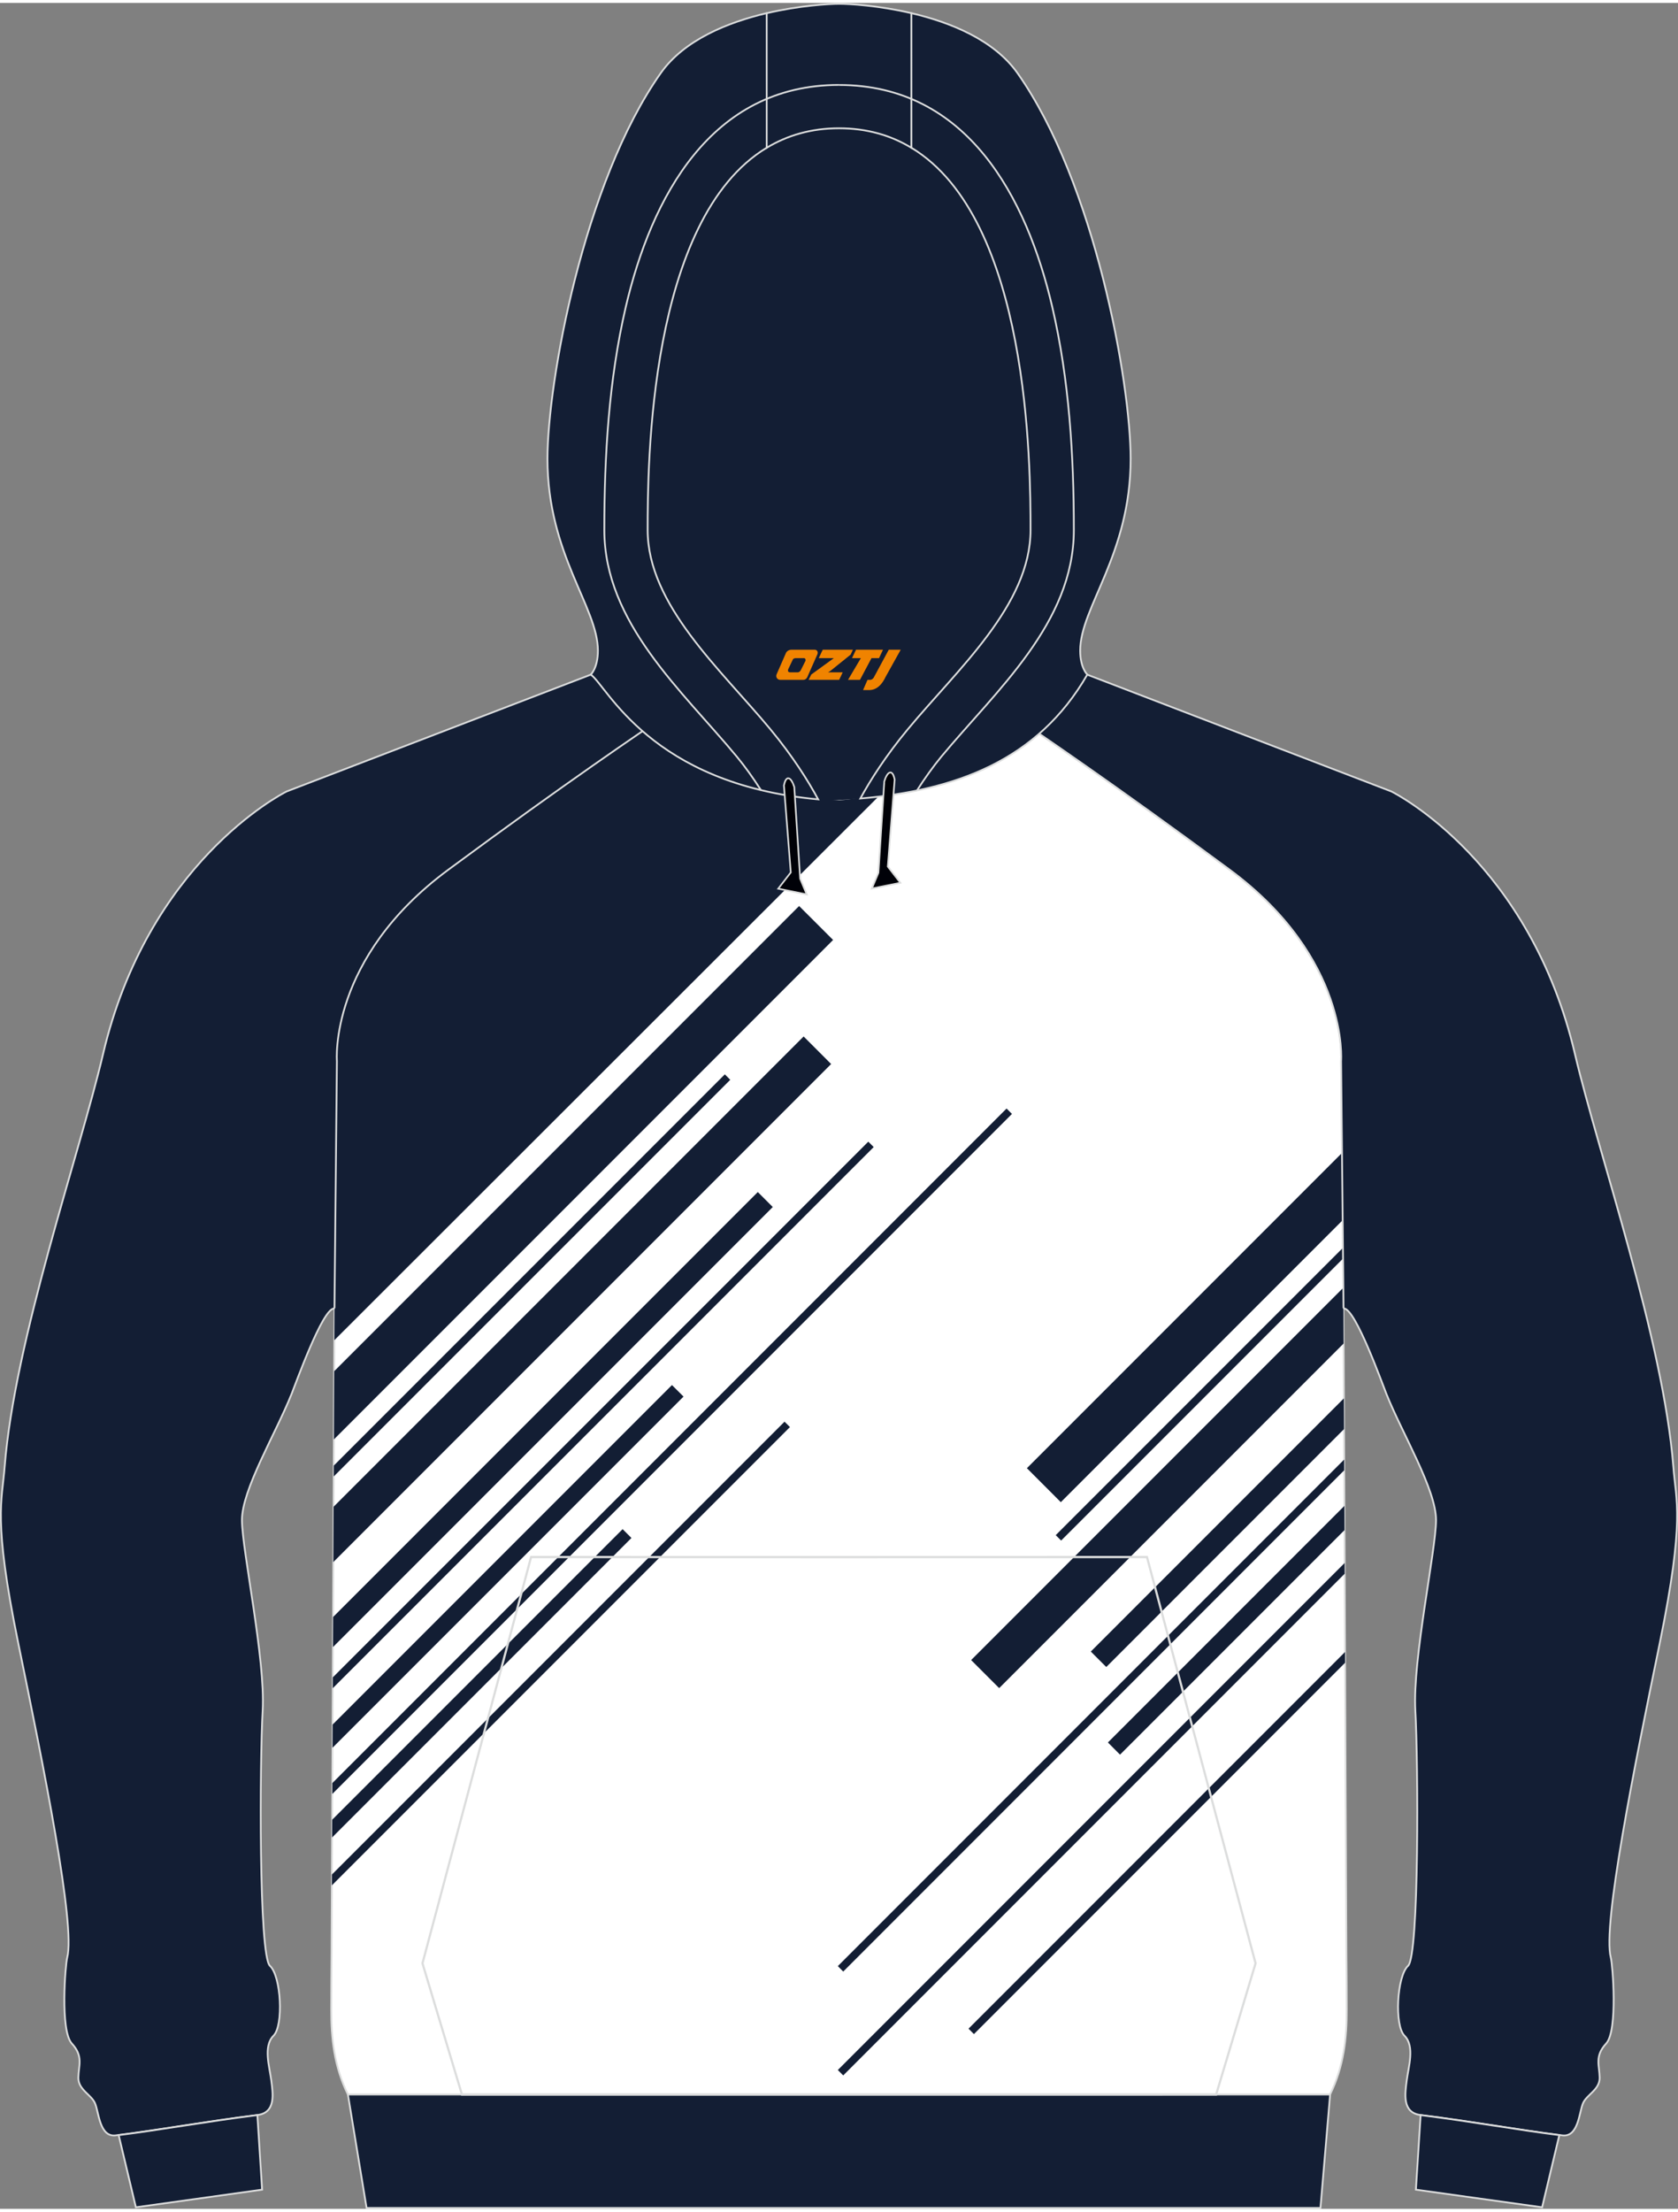 <?xml version="1.0" encoding="utf-8"?>
<!-- Generator: Adobe Illustrator 24.0.1, SVG Export Plug-In . SVG Version: 6.00 Build 0)  -->
<svg xmlns="http://www.w3.org/2000/svg" xmlns:xlink="http://www.w3.org/1999/xlink" version="1.1" id="图层_1" x="0px" y="0px" width="378px" height="498px" viewBox="0 0 378.87 497.83" enable-background="new 0 0 378.87 497.83" xml:space="preserve">
<rect x="0" y="0" width="378.87" height="497.83" fill="#808080" stroke="none"/>
<g>
	
		<path fill-rule="evenodd" clip-rule="evenodd" fill="#FFFFFF" stroke="#DCDDDD" stroke-width="0.4" stroke-miterlimit="22.926" d="   M147.75,162.49c10.92,6.8,28.51,16.66,41.68,17.47c13.17-0.81,30.76-10.67,41.68-17.47c6.69,4.55,22.48,15.33,46.56,33.13   c27.06,20,25.14,43.18,25.14,43.18l0.52,54.43c-0.02,0.48-0.02,0.95,0.01,1.41l0.03,6.73l0.63,139.1   c0.04,4.12,0.07,8.23,0.07,12.32c0.03,6.41-0.64,12.9-3.76,19.23H189.43H78.55c-3.12-6.33-3.79-12.82-3.76-19.23   c0-4.08,0.03-8.19,0.07-12.32l0.63-139.1l0.03-6.73c0.03-0.46,0.03-0.93,0.01-1.41l0.52-54.43c0,0-1.92-23.18,25.14-43.18   C125.27,177.82,141.06,167.05,147.75,162.49z"/>
	<g>
		<path fill-rule="evenodd" clip-rule="evenodd" fill="#131E34" d="M75.49,301.8L199.45,178c-3.49,1.06-6.88,1.77-10.02,1.96    c-13.17-0.81-30.76-10.67-41.68-17.47c-6.69,4.56-22.48,15.33-46.56,33.13c-27.06,20-25.14,43.18-25.14,43.18l-0.52,54.43    c0.02,0.48,0.02,0.95-0.01,1.41l-0.03,6.73L75.49,301.8z"/>
		<polygon fill-rule="evenodd" clip-rule="evenodd" fill="#131E34" points="188.1,211.47 180.43,203.81 75.46,308.79 75.39,324.19       "/>
		<polygon fill-rule="evenodd" clip-rule="evenodd" fill="#131E34" points="187.66,239.47 181.45,233.25 75.32,339.38 75.26,351.87       "/>
		<polygon fill-rule="evenodd" clip-rule="evenodd" fill="#131E34" points="164.88,243.03 163.66,241.8 75.36,330.1 75.35,332.55       "/>
		<polygon fill-rule="evenodd" clip-rule="evenodd" fill="#131E34" points="197.27,258.21 196.05,256.99 75.14,377.89 75.13,380.34       "/>
		<polygon fill-rule="evenodd" clip-rule="evenodd" fill="#131E34" points="228.49,250.73 227.27,249.51 75.04,401.74 75.03,404.2       "/>
		<polygon fill-rule="evenodd" clip-rule="evenodd" fill="#131E34" points="174.48,271.74 171.1,268.36 75.21,364.26 75.18,371.05       "/>
		<polygon fill-rule="evenodd" clip-rule="evenodd" fill="#131E34" points="154.33,314.52 151.72,311.92 75.1,388.54 75.07,393.78       "/>
		<polygon fill-rule="evenodd" clip-rule="evenodd" fill="#131E34" points="142.57,346.43 140.58,344.44 75,410.02 74.98,414.02       "/>
		<polygon fill-rule="evenodd" clip-rule="evenodd" fill="#131E34" points="178.36,321.4 177.14,320.18 74.94,422.38 74.93,424.83       "/>
		<polygon fill-rule="evenodd" clip-rule="evenodd" fill="#131E34" points="303.01,259.53 231.86,330.68 239.52,338.35     303.15,274.72   "/>
		<polygon fill-rule="evenodd" clip-rule="evenodd" fill="#131E34" points="303.21,280.95 238.37,345.79 239.59,347.01     303.24,283.37   "/>
		<polygon fill-rule="evenodd" clip-rule="evenodd" fill="#131E34" points="303.49,328.73 189.17,443.05 190.39,444.28     303.5,331.16   "/>
		<polygon fill-rule="evenodd" clip-rule="evenodd" fill="#131E34" points="303.6,352.07 189.17,466.5 190.39,467.72 303.61,354.5       "/>
		<polygon fill-rule="evenodd" clip-rule="evenodd" fill="#131E34" points="303.69,372.16 218.68,457.17 219.9,458.39 303.7,374.59       "/>
		<path fill-rule="evenodd" clip-rule="evenodd" fill="#131E34" d="M303.3,289.95l-84.03,84.03l6.33,6.33l77.77-77.77l-0.01-1.17    l-0.03-6.73c-0.03-0.46-0.03-0.93-0.01-1.41L303.3,289.95z"/>
		<polygon fill-rule="evenodd" clip-rule="evenodd" fill="#131E34" points="303.43,314.92 246.29,372.06 249.78,375.55     303.46,321.86   "/>
		<polygon fill-rule="evenodd" clip-rule="evenodd" fill="#131E34" points="303.54,339.19 250.15,392.58 252.89,395.33     303.57,344.66   "/>
	</g>
	
		<path fill-rule="evenodd" clip-rule="evenodd" fill="#131E34" stroke="#DCDDDD" stroke-width="0.4" stroke-miterlimit="22.926" d="   M303.35,294.43l0.15,0.22c2.61,0.22,8.56,16.85,9.54,19.29c3.57,8.94,11.23,21.57,11.2,28.5c-0.05,6.92-5.32,31.34-4.68,42.9   c0.67,11.55,0.89,55.37-1.64,57.65c-2.53,2.3-3.13,13.48-0.79,15.79c2.36,2.35,0.88,7.03,0.5,10c-0.38,2.98-1.14,7.34,3.12,7.88   c11.8,1.46,22.44,3.42,31.99,4.59c3.62,0.48,3.81-5.15,4.65-7.17c0.79-2.02,3.82-3.07,3.79-5.85c-0.04-2.79-1.2-4.81,1.48-7.72   c2.68-2.92,1.45-17.82,1.04-19.37c-1.92-7.27,5.31-43.08,11.07-71.08l0,0c5.72-27.97,3.63-31.99,3.05-39.7   c-2.28-28.75-16.8-70.17-22.21-93.11c-10.13-43.11-40.12-58.62-41.45-59.29l-68.69-26.37l-16.44,9.51   c4.97,3.4,21.57,14.53,48.63,34.53s25.14,43.18,25.14,43.18L303.35,294.43z"/>
	
		<path fill-rule="evenodd" clip-rule="evenodd" fill="#131E34" stroke="#DCDDDD" stroke-width="0.4" stroke-miterlimit="22.926" d="   M75.52,294.43l-0.15,0.22c-2.61,0.22-8.56,16.85-9.54,19.29c-3.57,8.94-11.23,21.57-11.2,28.5c0.05,6.92,5.32,31.34,4.68,42.9   c-0.67,11.55-0.89,55.37,1.64,57.65c2.53,2.3,3.13,13.48,0.79,15.79c-2.36,2.35-0.88,7.03-0.5,10c0.38,2.98,1.14,7.34-3.12,7.88   c-11.8,1.46-22.44,3.42-31.99,4.59c-3.62,0.48-3.81-5.15-4.65-7.17c-0.79-2.02-3.82-3.07-3.79-5.85c0.04-2.79,1.2-4.81-1.48-7.72   c-2.68-2.92-1.45-17.82-1.04-19.37c1.92-7.27-5.31-43.08-11.07-71.08l0,0c-5.72-27.97-3.63-31.99-3.05-39.7   c2.28-28.75,16.8-70.17,22.21-93.11c10.13-43.11,40.12-58.62,41.45-59.29l68.69-26.37l16.44,9.51   c-4.97,3.4-21.57,14.53-48.63,34.53s-25.14,43.18-25.14,43.18L75.52,294.43z"/>
	
		<path fill-rule="evenodd" clip-rule="evenodd" fill="#131E34" stroke="#DCDDDD" stroke-width="0.4" stroke-miterlimit="22.926" d="   M30.68,497.48l28.5-3.98l-1.07-16.83c-11.44,1.45-21.82,3.32-31.16,4.5c-0.07,0-0.09,0-0.16,0l0,0l0,0L30.68,497.48z"/>
	
		<path fill-rule="evenodd" clip-rule="evenodd" fill="#131E34" stroke="#DCDDDD" stroke-width="0.4" stroke-miterlimit="22.926" d="   M348.19,497.48l-28.5-3.98l1.07-16.83c11.44,1.45,21.83,3.32,31.16,4.5c0.07,0,0.09,0,0.16,0l0,0l0,0L348.19,497.48z"/>
	
		<polygon fill-rule="evenodd" clip-rule="evenodd" fill="#131E34" stroke="#DCDDDD" stroke-width="0.4" stroke-miterlimit="22.926" points="   78.56,472.03 300.32,472.03 298.14,497.63 82.77,497.63  "/>
	<path fill-rule="evenodd" clip-rule="evenodd" fill="#131E34" d="M200.17,178.92L200.17,178.92l-0.45,0.07L200.17,178.92   L200.17,178.92L200.17,178.92L200.17,178.92z M194.25,179.55c2.28-4.17,5.73-9.62,10.72-15.63c11.13-13.45,27.71-28.02,27.71-44.96   c0-14.44-0.19-70.17-26.91-86.28c-4.59-2.78-9.99-4.4-16.33-4.4s-11.7,1.62-16.33,4.4c-26.7,16.11-26.89,71.84-26.89,86.28   c0,16.93,16.57,31.5,27.71,44.96c5.06,6.1,8.51,11.61,10.79,15.82c1.04,0.1,2.09,0.16,3.19,0.22   C190.04,179.87,192.16,179.73,194.25,179.55L194.25,179.55L194.25,179.55L194.25,179.55L194.25,179.55z M184.7,179.73L184.7,179.73   c-0.35-0.03-0.71-0.05-1.02-0.12C184.01,179.66,184.35,179.7,184.7,179.73L184.7,179.73L184.7,179.73L184.7,179.73z M183.11,179.58   c-1.48-0.16-2.91-0.35-4.33-0.57h0.03C180.2,179.23,181.63,179.42,183.11,179.58L183.11,179.58z"/>
	
		<path fill-rule="evenodd" clip-rule="evenodd" fill="#131E34" stroke="#DCDDDD" stroke-width="0.4" stroke-miterlimit="22.926" d="   M205.77,2.31c8.77,2.05,18.63,6.01,23.95,13.51c17.47,24.71,25.56,69.89,25.56,87.07c0,21.58-11.39,33.48-11.39,43.28   c0,3.86,1.55,5.34,1.61,5.41c-11.25,19.52-29.89,26.13-51.25,27.97c2.28-4.17,5.73-9.62,10.72-15.63   c11.13-13.45,27.71-28.02,27.71-44.96c0-14.44-0.19-70.17-26.91-86.28L205.77,2.31L205.77,2.31L205.77,2.31L205.77,2.31   L205.77,2.31z M173.12,32.68c-26.7,16.11-26.89,71.84-26.89,86.28c0,16.93,16.57,31.5,27.71,44.96c5.06,6.1,8.51,11.61,10.79,15.82   c-37.92-3.45-47.64-25.59-51.34-28.16c0,0,1.61-1.48,1.61-5.41c0-9.81-11.39-21.71-11.39-43.28c0-17.18,8.13-62.36,25.59-87.07   c5.29-7.5,15.19-11.46,23.91-13.51L173.12,32.68L173.12,32.68L173.12,32.68L173.12,32.68z"/>
	
		<path fill-rule="evenodd" clip-rule="evenodd" fill="#131E34" stroke="#DCDDDD" stroke-width="0.4" stroke-miterlimit="22.926" d="   M205.77,2.31v30.38c-4.59-2.78-9.99-4.4-16.33-4.4s-11.7,1.62-16.33,4.4V2.32c7.44-1.74,14.08-2.12,16.33-2.12   C191.71,0.19,198.33,0.57,205.77,2.31L205.77,2.31z"/>
	<g>
		<path fill="none" stroke="#DCDDDD" stroke-width="0.756" stroke-miterlimit="22.926" d="M201.81,175.28l-1.55,19.68l2.69,3.48    l-5.79,1.17l1.36-3.26l1.33-20.66C199.84,175.69,201.08,171.86,201.81,175.28L201.81,175.28z"/>
		<path fill-rule="evenodd" clip-rule="evenodd" fill="#000108" d="M201.81,175.28l-1.55,19.68l2.69,3.48l-5.79,1.17l1.36-3.26    l1.33-20.66C199.84,175.69,201.08,171.86,201.81,175.28L201.81,175.28z"/>
	</g>
	<g>
		<path fill="none" stroke="#DCDDDD" stroke-width="0.756" stroke-miterlimit="22.926" d="M177.19,176.61l1.55,19.68l-2.69,3.48    l5.79,1.17l-1.36-3.26l-1.33-20.69C179.16,176.99,177.94,173.16,177.19,176.61L177.19,176.61z"/>
		<path fill-rule="evenodd" clip-rule="evenodd" fill="#000108" d="M177.19,176.61l1.55,19.68l-2.69,3.48l5.79,1.17l-1.36-3.26    l-1.33-20.69C179.16,176.99,177.94,173.16,177.19,176.61L177.19,176.61z"/>
	</g>
	<path fill="none" stroke="#DCDDDD" stroke-width="0.4" stroke-miterlimit="22.926" d="M171.79,177.62   c-1.77-2.76-3.6-5.31-5.41-7.5c-12.34-14.9-29.93-30.18-29.93-51.16c0-16.83,1.02-33.92,4.84-50.34   c5.79-24.74,19.23-50.11,48.14-50.11 M207.03,177.75c1.77-2.78,3.67-5.41,5.48-7.62c12.36-14.9,29.95-30.18,29.95-51.16   c0-16.83-1.04-33.92-4.87-50.34c-5.77-24.74-19.2-50.11-48.14-50.11"/>
	
	<polygon fill="none" stroke="#DCDDDD" stroke-width="0.5" stroke-miterlimit="22.926" points="274.59,472.03 283.49,442.42    258.97,350.73 189.44,350.74 119.91,350.73 95.39,442.42 104.3,472.04 259.02,472.04  "/>
</g>
<g>
	<path fill="#F08300" d="M200.67,145.97l-3.4,6.3c-0.2,0.3-0.5,0.5-0.8,0.5h-0.6l-1,2.3h1.2c2,0.1,3.2-1.5,3.9-3L203.37,145.97h-2.5L200.67,145.97z"/>
	<polygon fill="#F08300" points="193.47,145.97 ,199.37,145.97 ,198.47,147.87 ,196.77,147.87 ,194.17,152.77 ,191.47,152.77 ,194.37,147.87 ,192.37,147.87 ,193.27,145.97"/>
	<polygon fill="#F08300" points="187.47,151.07 ,186.97,151.07 ,187.47,150.77 ,192.07,147.07 ,192.57,145.97 ,185.77,145.97 ,185.47,146.57 ,184.87,147.87 ,187.67,147.87 ,188.27,147.87 ,183.17,151.57    ,182.57,152.77 ,189.17,152.77 ,189.47,152.77 ,190.27,151.07"/>
	<path fill="#F08300" d="M183.97,145.97H178.67C178.17,145.97,177.67,146.27,177.47,146.67L175.37,151.47C175.07,152.07,175.47,152.77,176.17,152.77h5.2c0.4,0,0.7-0.2,0.9-0.6L184.57,146.97C184.77,146.47,184.47,145.97,183.97,145.97z M181.87,148.47L180.77,150.67C180.57,150.97,180.27,151.07,180.17,151.07l-1.8,0C178.17,151.07,177.77,150.97,177.97,150.37l1-2.1c0.1-0.3,0.4-0.4,0.7-0.4h1.9   C181.77,147.87,181.97,148.17,181.87,148.47z"/>
</g>
</svg>
